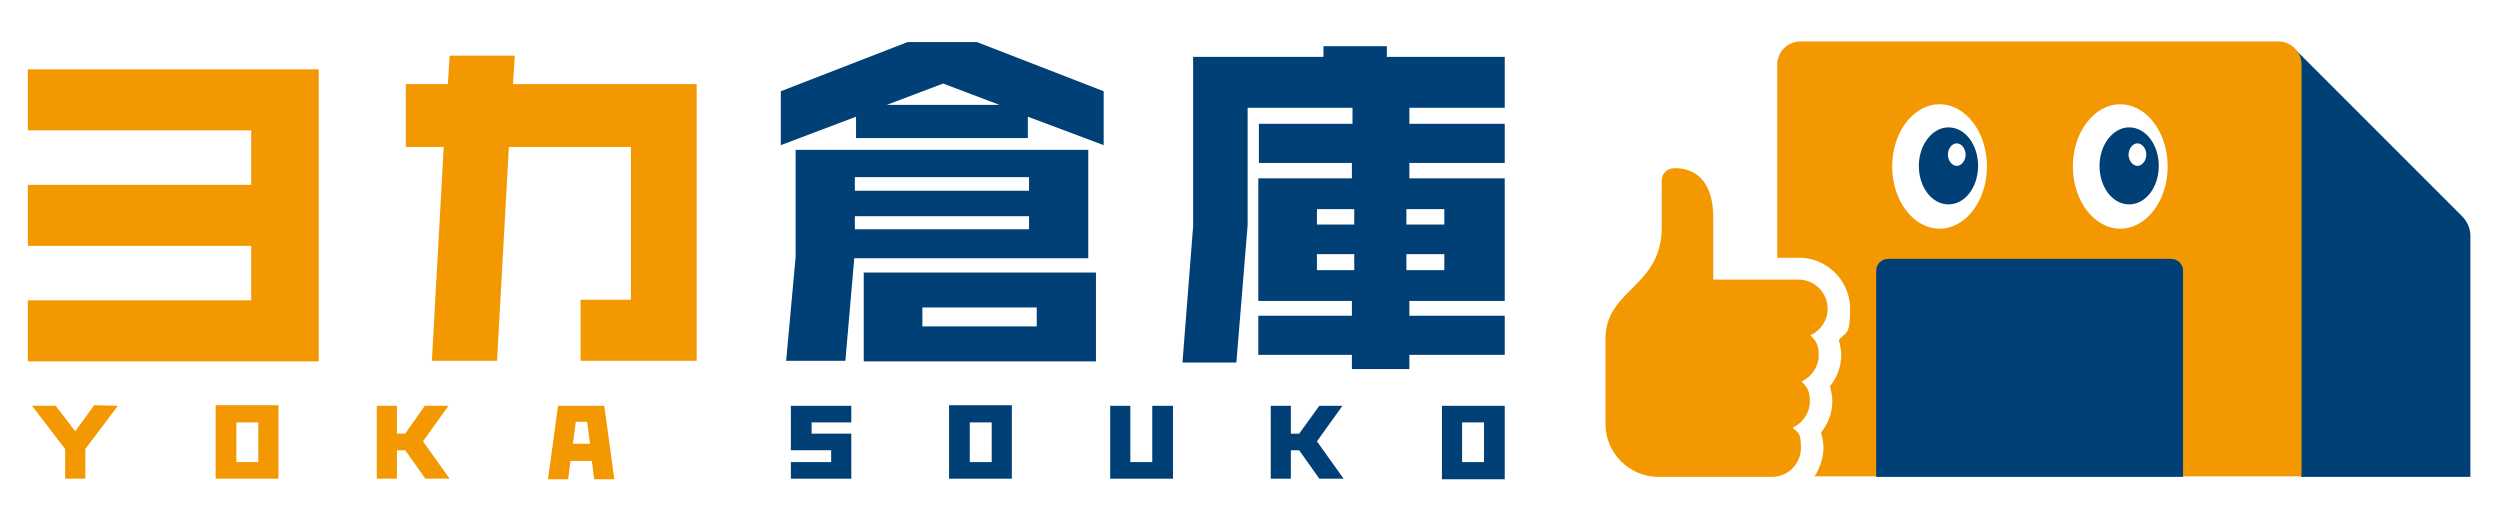 <?xml version="1.0" encoding="UTF-8"?>
<svg id="_レイヤー_1" xmlns="http://www.w3.org/2000/svg" version="1.1" xmlns:xlink="http://www.w3.org/1999/xlink" viewBox="0 0 422 85.8">
  <!-- Generator: Adobe Illustrator 29.3.1, SVG Export Plug-In . SVG Version: 2.1.0 Build 151)  -->
  <defs>
    <style>
      .st0 {
        fill: #f39800;
      }

      .st1 {
        fill: #004077;
      }

      .st2 {
        display: none;
      }
    </style>
  </defs>
  <g class="st2">
    <g>
      <path class="st0" d="M1.6,15.7v10.3h37.7v9.2H1.6v10.3h37.7v9.2H1.6v10.3h49.1V15.7H1.6Z"/>
      <path class="st0" d="M114.6,18.2h-31.1l.3-4.8h-11l-.3,4.8h-7.1v10.6h6.4l-2,36.1h11l2-36.1h20.6v25.8h-8.5v10.3h19.6V18.2h0Z"/>
      <path class="st1" d="M161.9,11.1h-11.8l-21.4,8.3v9.1l12.7-4.8v3.6h29v-3.6l12.8,4.8v-9.1l-21.4-8.3h0ZM131.2,29.3v18.1l-1.6,17.5h10l1.5-17.3h39.5v-18.3h-49.4,0ZM141.1,33.9h29.4v2.3h-29.4v-2.3ZM141.1,40.5h29.4v2.2h-29.4v-2.2ZM142.6,50v15h39.2v-15h-39.2ZM156,18.1l9.5,3.6h-19l9.5-3.6ZM152.6,55.9h19.3v3.2h-19.3v-3.2Z"/>
      <path class="st1" d="M209.2,31.5h15.8v2.6h-15.8v20.7h15.8v2.5h-15.8v6.6h15.8v2.4h9.7v-2.4h16.1v-6.6h-16.1v-2.5h16.1v-20.7h-16.1v-2.6h16.1v-6.6h-16.1v-2.7h16.1v-8.6h-19.9v-1.8h-10.7v1.8h-22v28.6l-1.8,23h9.1l1.9-23.2v-19.8h17.7v2.7h-15.8v6.6h-.1ZM219.2,39.4h6.3v2.6h-6.3v-2.6ZM219.2,46.9h6.3v2.7h-6.3v-2.7ZM234.3,39.4h6.4v2.6h-6.4v-2.6ZM234.3,46.9h6.4v2.7h-6.4v-2.7Z"/>
    </g>
    <polygon class="st0" points="9.5 76.8 6.3 72.5 2.3 72.5 7.8 79.8 7.8 84.8 11.3 84.8 11.3 79.8 16.8 72.5 12.8 72.4 9.5 76.8"/>
    <path class="st0" d="M33.3,84.8h10.6v-12.4h-10.6s0,12.4,0,12.4ZM40.5,75.3v6.7h-3.7v-6.7h3.7Z"/>
    <polygon class="st0" points="72.5 72.5 68.6 72.5 65.3 77.2 63.9 77.2 63.9 72.5 60.4 72.5 60.4 84.8 63.9 84.8 63.9 80 65.3 80 68.7 84.8 72.8 84.8 68.2 78.5 72.5 72.5"/>
    <path class="st0" d="M91,72.5l-1.7,12.4h3.4l.4-3.1h3.6l.4,3.1h3.4l-1.7-12.4h-7.9,0ZM96.5,79h-2.9l.5-3.7h1.9l.5,3.7Z"/>
    <g>
      <polygon class="st1" points="130.4 80 137.1 80 137.1 82 130.4 82 130.4 84.8 140.6 84.8 140.6 77.2 133.8 77.2 133.8 75.3 140.6 75.3 140.6 72.5 130.4 72.5 130.4 80"/>
      <path class="st1" d="M157.1,84.8h10.6v-12.4h-10.6v12.4ZM164.3,75.3v6.7h-3.7v-6.7h3.7Z"/>
      <polygon class="st1" points="191.4 82 187.7 82 187.7 72.5 184.2 72.5 184.2 84.8 194.8 84.8 194.8 72.5 191.4 72.5 191.4 82"/>
      <polygon class="st1" points="223.4 72.5 219.5 72.5 216.2 77.2 214.8 77.2 214.8 72.5 211.4 72.5 211.4 84.8 214.8 84.8 214.8 80 216.2 80 219.6 84.8 223.7 84.8 219.1 78.5 223.4 72.5"/>
      <path class="st1" d="M240.2,72.5v12.4h10.6v-12.4h-10.6ZM243.7,82v-6.7h3.7v6.7h-3.7Z"/>
    </g>
  </g>
  <g class="st2">
    <path class="st1" d="M199.5-45.5l-28.1-28.1h0c.6.7.9,1.6.9,2.5V-1.6h28.5v-40.7c0-1.2-.5-2.4-1.4-3.3h.1Z"/>
    <path class="st0" d="M92.6-29.9c0-2.7-2.2-4.9-4.9-4.9h-14.3v-10.5c0-6.6-3.5-8.4-6.6-8.3-1.1,0-2.1.9-2.1,2.1v7.9c0,10.1-9.4,10.4-9.4,18.8v14.3c0,5,4,9,9,9h19c2.7,0,4.9-2.2,4.9-4.9s-.5-2.5-1.4-3.4c1.7-.8,2.9-2.5,2.9-4.4s-.5-2.5-1.4-3.4c1.7-.8,2.9-2.5,2.9-4.4s-.5-2.5-1.4-3.4c1.7-.8,2.9-2.5,2.9-4.4h0Z"/>
    <path class="st0" d="M168.4-75h-80.5c-2.2,0-3.9,1.8-3.9,3.9v32.6h3.7c4.7,0,8.6,3.9,8.6,8.6s-.7,3.8-1.9,5.3c.2.8.4,1.7.4,2.5,0,2-.7,3.8-1.9,5.3.2.8.4,1.7.4,2.5,0,2-.7,3.8-1.9,5.3.2.8.4,1.7.4,2.5,0,1.8-.6,3.5-1.5,4.9h82v-69.5c0-2.2-1.8-3.9-3.9-3.9ZM111.4-43.4c-4.4,0-8-4.7-8-10.5s3.6-10.5,8-10.5,8,4.7,8,10.5-3.6,10.5-8,10.5ZM141.8-43.4c-4.4,0-8-4.7-8-10.5s3.6-10.5,8-10.5,8,4.7,8,10.5-3.6,10.5-8,10.5Z"/>
    <g>
      <path class="st1" d="M112.9-60.4c-2.7,0-4.9,2.9-4.9,6.5s2.2,6.5,4.9,6.5,4.9-2.9,4.9-6.5-2.2-6.5-4.9-6.5ZM114.3-54c-.8,0-1.5-.9-1.5-1.9s.6-1.9,1.5-1.9,1.5.9,1.5,1.9-.6,1.9-1.5,1.9Z"/>
      <path class="st1" d="M143.4-60.4c-2.7,0-4.9,2.9-4.9,6.5s2.2,6.5,4.9,6.5,4.9-2.9,4.9-6.5-2.2-6.5-4.9-6.5ZM144.7-54c-.8,0-1.5-.9-1.5-1.9s.6-1.9,1.5-1.9,1.5.9,1.5,1.9-.6,1.9-1.5,1.9Z"/>
    </g>
    <path class="st1" d="M102.8-38.3h47.7c1.1,0,2,.9,2,2V-1.6h-51.7v-34.7c0-1.1.9-2,2-2Z"/>
  </g>
  <g>
    <g>
      <g>
        <path class="st0" d="M4.7,11.7v10.3h37.7v9.2H4.7v10.3h37.7v9.2H4.7v10.3h49.1V11.7H4.7Z"/>
        <path class="st0" d="M117.7,14.2h-31.1l.3-4.8h-11l-.3,4.8h-7.1v10.6h6.4l-2,36.1h11l2-36.1h20.6v25.8h-8.5v10.3h19.6V14.2Z"/>
        <path class="st1" d="M165,7.1h-11.8l-21.4,8.3v9.1l12.7-4.8v3.6h29v-3.6l12.8,4.8v-9.1l-21.4-8.3ZM134.3,25.3v18.1l-1.6,17.5h10l1.5-17.3h39.5v-18.3h-49.4ZM144.3,29.9h29.4v2.3h-29.4v-2.3ZM144.3,36.5h29.4v2.2h-29.4v-2.2ZM145.8,46v15h39.2v-15h-39.2ZM159.2,14.1l9.5,3.6h-19l9.5-3.6ZM155.7,51.9h19.3v3.2h-19.3v-3.2Z"/>
        <path class="st1" d="M212.4,27.5h15.8v2.6h-15.8v20.7h15.8v2.5h-15.8v6.6h15.8v2.4h9.7v-2.4h16.1v-6.6h-16.1v-2.5h16.1v-20.7h-16.1v-2.6h16.1v-6.6h-16.1v-2.7h16.1v-8.6h-19.9v-1.8h-10.7v1.8h-22v28.6l-1.8,23h9.1l1.9-23.2v-19.8h17.7v2.7h-15.8v6.6ZM222.3,35.3h6.3v2.6h-6.3v-2.6ZM222.3,42.9h6.3v2.7h-6.3v-2.7ZM237.4,35.3h6.4v2.6h-6.4v-2.6ZM237.4,42.9h6.4v2.7h-6.4v-2.7Z"/>
      </g>
      <polygon class="st0" points="12.7 72.8 9.4 68.5 5.4 68.5 11 75.8 11 80.8 14.4 80.8 14.4 75.8 19.9 68.5 15.9 68.4 12.7 72.8"/>
      <path class="st0" d="M36.4,80.8h10.6v-12.4h-10.6v12.4ZM43.6,71.3v6.7h-3.7v-6.7h3.7Z"/>
      <polygon class="st0" points="75.7 68.5 71.7 68.5 68.4 73.2 67 73.2 67 68.5 63.6 68.5 63.6 80.8 67 80.8 67 76 68.4 76 71.8 80.8 75.9 80.8 71.4 74.5 75.7 68.5"/>
      <path class="st0" d="M94.2,68.5l-1.7,12.4h3.4l.4-3.1h3.6l.4,3.1h3.4l-1.7-12.4h-7.9ZM99.6,74.9h-2.9l.5-3.7h1.9l.5,3.7Z"/>
      <g>
        <polygon class="st1" points="133.5 76 140.3 76 140.3 78 133.5 78 133.5 80.8 143.7 80.8 143.7 73.2 137 73.2 137 71.3 143.7 71.3 143.7 68.5 133.5 68.5 133.5 76"/>
        <path class="st1" d="M160.2,80.8h10.6v-12.4h-10.6v12.4ZM167.4,71.3v6.7h-3.7v-6.7h3.7Z"/>
        <polygon class="st1" points="194.5 78 190.8 78 190.8 68.5 187.4 68.5 187.4 80.8 198 80.8 198 68.5 194.5 68.5 194.5 78"/>
        <polygon class="st1" points="226.6 68.5 222.7 68.5 219.3 73.2 217.9 73.2 217.9 68.5 214.5 68.5 214.5 80.8 217.9 80.8 217.9 76 219.3 76 222.7 80.8 226.8 80.8 222.3 74.5 226.6 68.5"/>
        <path class="st1" d="M243.4,68.5v12.4h10.6v-12.4h-10.6ZM246.8,78v-6.7h3.7v6.7h-3.7Z"/>
      </g>
    </g>
    <g>
      <path class="st1" d="M415.6,36.5l-28.1-28.1h0c.6.7.9,1.6.9,2.5v69.6h28.6v-40.7c0-1.2-.5-2.4-1.4-3.3Z"/>
      <path class="st0" d="M308.5,52.1c0-2.7-2.2-4.9-4.9-4.9h-14.4v-10.5c0-6.6-3.5-8.4-6.6-8.3-1.2,0-2.1.9-2.1,2.1v7.9c0,10.1-9.5,10.4-9.5,18.8v14.3c0,5,4,9,9,9h19.1c2.7,0,4.9-2.2,4.9-4.9s-.5-2.5-1.4-3.4c1.7-.8,2.9-2.5,2.9-4.4s-.5-2.5-1.4-3.4c1.7-.8,2.9-2.5,2.9-4.4s-.5-2.5-1.4-3.4c1.7-.8,2.9-2.5,2.9-4.4Z"/>
      <path class="st0" d="M384.5,7h-80.6c-2.2,0-3.9,1.8-3.9,3.9v32.6h3.7c4.7,0,8.6,3.9,8.6,8.6s-.7,3.8-1.9,5.3c.2.8.4,1.7.4,2.5,0,2-.7,3.8-1.9,5.3.2.8.4,1.7.4,2.5,0,2-.7,3.8-1.9,5.3.2.8.4,1.7.4,2.5,0,1.8-.6,3.5-1.5,4.9h82.2V10.9c0-2.2-1.8-3.9-3.9-3.9ZM327.4,38.6c-4.4,0-8-4.7-8-10.5s3.6-10.5,8-10.5,8,4.7,8,10.5-3.6,10.5-8,10.5ZM357.9,38.6c-4.4,0-8-4.7-8-10.5s3.6-10.5,8-10.5,8,4.7,8,10.5-3.6,10.5-8,10.5Z"/>
      <g>
        <path class="st1" d="M328.9,21.5c-2.7,0-5,2.9-5,6.5s2.2,6.5,5,6.5,5-2.9,5-6.5-2.2-6.5-5-6.5ZM330.3,28c-.8,0-1.5-.9-1.5-1.9s.7-1.9,1.5-1.9,1.5.9,1.5,1.9-.7,1.9-1.5,1.9Z"/>
        <path class="st1" d="M359.4,21.5c-2.7,0-5,2.9-5,6.5s2.2,6.5,5,6.5,5-2.9,5-6.5-2.2-6.5-5-6.5ZM360.8,28c-.8,0-1.5-.9-1.5-1.9s.7-1.9,1.5-1.9,1.5.9,1.5,1.9-.7,1.9-1.5,1.9Z"/>
      </g>
      <path class="st1" d="M318.7,43.7h47.8c1.1,0,2,.9,2,2v34.8h-51.8v-34.8c0-1.1.9-2,2-2Z"/>
    </g>
  </g>
</svg>